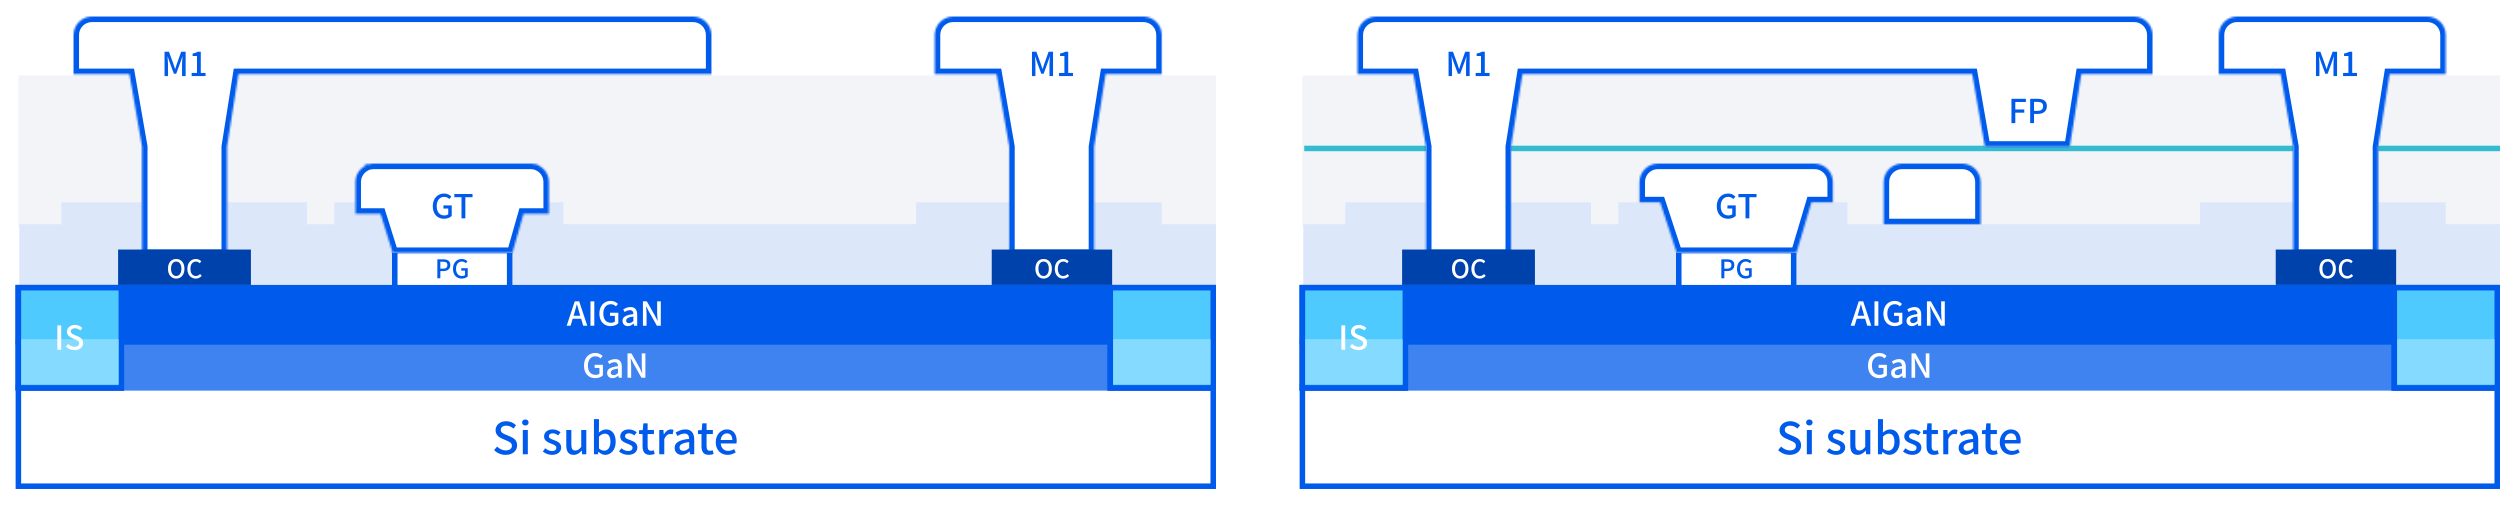 <svg width="1360" height="279" viewBox="0 0 1360 279" fill="none" xmlns="http://www.w3.org/2000/svg">
<rect width="1360" height="279" fill="white"/>
<rect x="10" y="41" width="651.5" height="82.5" fill="#F3F4F8"/>
<path fill-rule="evenodd" clip-rule="evenodd" d="M167 110.057H33.375V122H10.5V158H33.375H167H181.875H306.5H498.375H632H661.5V122H632V110.057H498.375V122H306.5V110.057H181.875V122H167V110.057Z" fill="#DCE7F9"/>
<rect x="10" y="210.625" width="650" height="53.875" fill="white" stroke="#005AEB" stroke-width="3"/>
<rect x="8.5" y="184.5" width="653" height="28" fill="#3F83F0"/>
<rect x="66" y="156.5" width="537.5" height="29.5" fill="#005AEB" stroke="#005AEB" stroke-width="3"/>
<rect x="10" y="156.5" width="56" height="29.5" fill="white" stroke="#005AEB" stroke-width="3"/>
<rect x="604" y="156.5" width="56" height="29.5" fill="white" stroke="#005AEB" stroke-width="3"/>
<rect x="604" y="156.5" width="56" height="54.5" fill="white" stroke="#005AEB" stroke-width="3"/>
<rect x="10" y="156.5" width="56" height="54.5" fill="white" stroke="#005AEB" stroke-width="3"/>
<rect x="10" y="156.5" width="56" height="54.5" fill="#4FCAFF" stroke="#005AEB" stroke-width="3"/>
<rect x="604" y="156.5" width="56" height="54.5" fill="#4FCAFF" stroke="#005AEB" stroke-width="3"/>
<rect x="11.562" y="184.5" width="52.938" height="24.625" fill="#84DAFF"/>
<rect x="605.562" y="184.5" width="52.938" height="24.625" fill="#84DAFF"/>
<rect x="214.75" y="135.529" width="62.5" height="20.971" fill="white" stroke="#005AEB" stroke-width="3"/>
<mask id="path-15-inside-1_6_232" fill="white">
<path fill-rule="evenodd" clip-rule="evenodd" d="M50 9C44.477 9 40 13.477 40 19V40.309H70.375L77.25 79.801V138.75H123.5V79.801L129.736 40.309H387V19C387 13.477 382.523 9 377 9H50Z"/>
</mask>
<path fill-rule="evenodd" clip-rule="evenodd" d="M50 9C44.477 9 40 13.477 40 19V40.309H70.375L77.25 79.801V138.75H123.5V79.801L129.736 40.309H387V19C387 13.477 382.523 9 377 9H50Z" fill="white"/>
<path d="M40 40.309H37V43.309H40V40.309ZM70.375 40.309L73.331 39.794L72.898 37.309H70.375V40.309ZM77.25 79.801H80.25V79.542L80.206 79.287L77.25 79.801ZM77.25 138.75H74.25V141.75H77.25V138.75ZM123.5 138.75V141.75H126.5V138.75H123.5ZM123.5 79.801L120.537 79.334L120.5 79.566V79.801H123.5ZM129.736 40.309V37.309H127.172L126.772 39.841L129.736 40.309ZM387 40.309V43.309H390V40.309H387ZM43 19C43 15.134 46.134 12 50 12V6C42.82 6 37 11.82 37 19H43ZM43 40.309V19H37V40.309H43ZM70.375 37.309H40V43.309H70.375V37.309ZM67.419 40.823L74.294 80.316L80.206 79.287L73.331 39.794L67.419 40.823ZM74.25 79.801V138.75H80.25V79.801H74.25ZM77.25 141.75H123.5V135.75H77.25V141.75ZM126.5 138.75V79.801H120.5V138.75H126.5ZM126.463 80.269L132.699 40.777L126.772 39.841L120.537 79.334L126.463 80.269ZM387 37.309H129.736V43.309H387V37.309ZM384 19V40.309H390V19H384ZM377 12C380.866 12 384 15.134 384 19H390C390 11.82 384.18 6 377 6V12ZM50 12H377V6H50V12Z" fill="#005AEB" mask="url(#path-15-inside-1_6_232)"/>
<mask id="path-17-inside-2_6_232" fill="white">
<path fill-rule="evenodd" clip-rule="evenodd" d="M518.5 9C512.977 9 508.5 13.477 508.5 19V40.309H542.125L549 79.801V138.75H595.25V79.801L601.486 40.309H632V19C632 13.477 627.523 9 622 9H518.5Z"/>
</mask>
<path fill-rule="evenodd" clip-rule="evenodd" d="M518.5 9C512.977 9 508.5 13.477 508.5 19V40.309H542.125L549 79.801V138.75H595.25V79.801L601.486 40.309H632V19C632 13.477 627.523 9 622 9H518.5Z" fill="white"/>
<path d="M508.5 40.309H505.5V43.309H508.5V40.309ZM542.125 40.309L545.08 39.794L544.648 37.309H542.125V40.309ZM549 79.801H552V79.542L551.956 79.287L549 79.801ZM549 138.75H546V141.75H549V138.75ZM595.25 138.75V141.75H598.25V138.75H595.25ZM595.25 79.801L592.287 79.333L592.25 79.566V79.801H595.25ZM601.486 40.309V37.309H598.922L598.522 39.841L601.486 40.309ZM632 40.309V43.309H635V40.309H632ZM511.5 19C511.5 15.134 514.634 12 518.5 12V6C511.32 6 505.5 11.82 505.5 19H511.5ZM511.5 40.309V19H505.5V40.309H511.5ZM542.125 37.309H508.5V43.309H542.125V37.309ZM539.169 40.823L546.044 80.316L551.956 79.287L545.08 39.794L539.169 40.823ZM546 79.801V138.75H552V79.801H546ZM549 141.75H595.25V135.75H549V141.75ZM598.25 138.75V79.801H592.25V138.75H598.25ZM598.213 80.269L604.449 40.777L598.522 39.841L592.287 79.333L598.213 80.269ZM632 37.309H601.486V43.309H632V37.309ZM629 19V40.309H635V19H629ZM622 12C625.866 12 629 15.134 629 19H635C635 11.82 629.18 6 622 6V12ZM518.5 12H622V6H518.5V12Z" fill="#005AEB" mask="url(#path-17-inside-2_6_232)"/>
<rect x="539.5" y="135.75" width="65.5" height="19.25" fill="#0042AC"/>
<mask id="path-20-inside-3_6_232" fill="white">
<path fill-rule="evenodd" clip-rule="evenodd" d="M198.749 90.132C195.555 91.802 193.375 95.146 193.375 99V116.301H206.955L213.639 137.614H278.77L284.831 116.301H298.625V99C298.625 94.808 296.046 91.219 292.388 89.732L292.5 89.339H291.215C290.389 89.118 289.521 89 288.625 89H203.375C202.479 89 201.611 89.118 200.785 89.339H198.5L198.749 90.132Z"/>
</mask>
<path fill-rule="evenodd" clip-rule="evenodd" d="M198.749 90.132C195.555 91.802 193.375 95.146 193.375 99V116.301H206.955L213.639 137.614H278.77L284.831 116.301H298.625V99C298.625 94.808 296.046 91.219 292.388 89.732L292.5 89.339H291.215C290.389 89.118 289.521 89 288.625 89H203.375C202.479 89 201.611 89.118 200.785 89.339H198.5L198.749 90.132Z" fill="white"/>
<path d="M198.749 90.132L200.139 92.791L202.362 91.629L201.611 89.234L198.749 90.132ZM193.375 116.301H190.375V119.301H193.375V116.301ZM206.955 116.301L209.818 115.403L209.158 113.301H206.955V116.301ZM213.639 137.614L210.776 138.512L211.435 140.614H213.639V137.614ZM278.77 137.614V140.614H281.035L281.655 138.435L278.77 137.614ZM284.831 116.301V113.301H282.566L281.946 115.48L284.831 116.301ZM298.625 116.301V119.301H301.625V116.301H298.625ZM292.388 89.732L289.503 88.912L288.767 91.499L291.258 92.511L292.388 89.732ZM292.5 89.339L295.386 90.159L296.472 86.339H292.5V89.339ZM291.215 89.339L290.44 92.237L290.821 92.339H291.215V89.339ZM200.785 89.339V92.339H201.179L201.56 92.237L200.785 89.339ZM198.5 89.339V86.339H194.415L195.637 90.236L198.5 89.339ZM196.375 99C196.375 96.307 197.895 93.963 200.139 92.791L197.359 87.474C193.214 89.64 190.375 93.986 190.375 99H196.375ZM196.375 116.301V99H190.375V116.301H196.375ZM206.955 113.301H193.375V119.301H206.955V113.301ZM216.501 136.716L209.818 115.403L204.093 117.199L210.776 138.512L216.501 136.716ZM278.77 134.614H213.639V140.614H278.77V134.614ZM281.946 115.48L275.884 136.793L281.655 138.435L287.717 117.122L281.946 115.48ZM298.625 113.301H284.831V119.301H298.625V113.301ZM295.625 99V116.301H301.625V99H295.625ZM291.258 92.511C293.825 93.554 295.625 96.07 295.625 99H301.625C301.625 93.546 298.267 88.883 293.518 86.953L291.258 92.511ZM289.614 88.518L289.503 88.912L295.274 90.553L295.386 90.159L289.614 88.518ZM291.215 92.339H292.5V86.339H291.215V92.339ZM288.625 92C289.257 92 289.865 92.083 290.44 92.237L291.99 86.441C290.914 86.153 289.785 86 288.625 86V92ZM203.375 92H288.625V86H203.375V92ZM201.56 92.237C202.135 92.083 202.743 92 203.375 92V86C202.215 86 201.086 86.153 200.01 86.441L201.56 92.237ZM198.5 92.339H200.785V86.339H198.5V92.339ZM201.611 89.234L201.363 88.441L195.637 90.236L195.886 91.03L201.611 89.234Z" fill="#005AEB" mask="url(#path-20-inside-3_6_232)"/>
<rect x="64.25" y="135.75" width="72.25" height="19.25" fill="#0042AC"/>
<path d="M89.517 41.375H91.389V34.823C91.389 33.635 91.228 31.925 91.138 30.719H91.21L92.254 33.779L94.576 40.097H95.871L98.175 33.779L99.237 30.719H99.309C99.201 31.925 99.04 33.635 99.04 34.823V41.375H100.983V28.127H98.572L96.177 34.823C95.871 35.705 95.62 36.605 95.314 37.505H95.224C94.918 36.605 94.647 35.705 94.341 34.823L91.912 28.127H89.517V41.375ZM104.261 41.375H111.821V39.665H109.229V28.127H107.663C106.907 28.595 106.025 28.901 104.783 29.135V30.449H107.159V39.665H104.261V41.375Z" fill="#005AEB"/>
<path d="M241.544 119.013C243.362 119.013 244.856 118.347 245.738 117.465V111.723H241.22V113.433H243.848V116.547C243.38 116.961 242.57 117.195 241.76 117.195C239.024 117.195 237.566 115.269 237.566 112.119C237.566 109.005 239.204 107.097 241.67 107.097C242.948 107.097 243.758 107.619 244.406 108.285L245.54 106.953C244.73 106.107 243.47 105.279 241.598 105.279C238.088 105.279 235.424 107.871 235.424 112.191C235.424 116.529 237.998 119.013 241.544 119.013ZM251.061 118.779H253.149V107.277H257.055V105.531H247.173V107.277H251.061V118.779Z" fill="#005AEB"/>
<path d="M312.021 171.764L312.561 169.982C312.993 168.542 313.407 167.084 313.785 165.572H313.857C314.271 167.066 314.667 168.542 315.117 169.982L315.639 171.764H312.021ZM317.259 177.182H319.473L315.081 163.934H312.669L308.277 177.182H310.401L311.535 173.402H316.143L317.259 177.182ZM321.221 177.182H323.309V163.934H321.221V177.182ZM332.175 177.416C333.993 177.416 335.487 176.75 336.369 175.868V170.126H331.851V171.836H334.479V174.95C334.011 175.364 333.201 175.598 332.391 175.598C329.655 175.598 328.197 173.672 328.197 170.522C328.197 167.408 329.835 165.5 332.301 165.5C333.579 165.5 334.389 166.022 335.037 166.688L336.171 165.356C335.361 164.51 334.101 163.682 332.229 163.682C328.719 163.682 326.055 166.274 326.055 170.594C326.055 174.932 328.629 177.416 332.175 177.416ZM341.556 177.416C342.744 177.416 343.806 176.822 344.706 176.048H344.76L344.94 177.182H346.632V171.224C346.632 168.596 345.498 167.03 343.032 167.03C341.448 167.03 340.062 167.678 339.036 168.326L339.81 169.73C340.656 169.19 341.628 168.722 342.672 168.722C344.13 168.722 344.544 169.73 344.562 170.882C340.44 171.332 338.64 172.43 338.64 174.554C338.64 176.3 339.846 177.416 341.556 177.416ZM342.186 175.778C341.304 175.778 340.638 175.382 340.638 174.41C340.638 173.294 341.628 172.556 344.562 172.196V174.626C343.752 175.364 343.05 175.778 342.186 175.778ZM349.75 177.182H351.73V170.936C351.73 169.496 351.568 167.966 351.46 166.598H351.55L352.936 169.37L357.328 177.182H359.47V163.934H357.49V170.108C357.49 171.548 357.652 173.15 357.76 174.518H357.67L356.284 171.71L351.892 163.934H349.75V177.182Z" fill="white"/>
<path d="M323.799 205.734C325.617 205.734 327.111 205.068 327.993 204.186V198.444H323.475V200.154H326.103V203.268C325.635 203.682 324.825 203.916 324.015 203.916C321.279 203.916 319.821 201.99 319.821 198.84C319.821 195.726 321.459 193.818 323.925 193.818C325.203 193.818 326.013 194.34 326.661 195.006L327.795 193.674C326.985 192.828 325.725 192 323.853 192C320.343 192 317.679 194.592 317.679 198.912C317.679 203.25 320.253 205.734 323.799 205.734ZM333.18 205.734C334.368 205.734 335.43 205.14 336.33 204.366H336.384L336.564 205.5H338.256V199.542C338.256 196.914 337.122 195.348 334.656 195.348C333.072 195.348 331.686 195.996 330.66 196.644L331.434 198.048C332.28 197.508 333.252 197.04 334.296 197.04C335.754 197.04 336.168 198.048 336.186 199.2C332.064 199.65 330.264 200.748 330.264 202.872C330.264 204.618 331.47 205.734 333.18 205.734ZM333.81 204.096C332.928 204.096 332.262 203.7 332.262 202.728C332.262 201.612 333.252 200.874 336.186 200.514V202.944C335.376 203.682 334.674 204.096 333.81 204.096ZM341.374 205.5H343.354V199.254C343.354 197.814 343.192 196.284 343.084 194.916H343.174L344.56 197.688L348.952 205.5H351.094V192.252H349.114V198.426C349.114 199.866 349.276 201.468 349.384 202.836H349.294L347.908 200.028L343.516 192.252H341.374V205.5Z" fill="white"/>
<path d="M31.203 190.25H33.291V177.002H31.203V190.25ZM40.538 190.484C43.436 190.484 45.2 188.756 45.2 186.632C45.2 184.688 44.066 183.716 42.5 183.05L40.682 182.276C39.602 181.844 38.54 181.412 38.54 180.278C38.54 179.216 39.422 178.568 40.772 178.568C41.942 178.568 42.86 179.018 43.688 179.756L44.786 178.424C43.778 177.398 42.32 176.75 40.772 176.75C38.252 176.75 36.416 178.316 36.416 180.404C36.416 182.33 37.838 183.338 39.116 183.878L40.952 184.67C42.176 185.21 43.076 185.588 43.076 186.794C43.076 187.91 42.176 188.666 40.574 188.666C39.296 188.666 38 188.054 37.046 187.1L35.822 188.54C37.028 189.764 38.72 190.484 40.538 190.484Z" fill="white"/>
<path d="M275.087 247.448C278.951 247.448 281.303 245.144 281.303 242.312C281.303 239.72 279.791 238.424 277.703 237.536L275.279 236.504C273.839 235.928 272.423 235.352 272.423 233.84C272.423 232.424 273.599 231.56 275.399 231.56C276.959 231.56 278.183 232.16 279.287 233.144L280.751 231.368C279.407 230 277.463 229.136 275.399 229.136C272.039 229.136 269.591 231.224 269.591 234.008C269.591 236.576 271.487 237.92 273.191 238.64L275.639 239.696C277.271 240.416 278.471 240.92 278.471 242.528C278.471 244.016 277.271 245.024 275.135 245.024C273.431 245.024 271.703 244.208 270.431 242.936L268.799 244.856C270.407 246.488 272.663 247.448 275.087 247.448ZM284.408 247.136H287.144V233.936H284.408V247.136ZM285.776 231.464C286.784 231.464 287.552 230.792 287.552 229.832C287.552 228.848 286.784 228.2 285.776 228.2C284.768 228.2 284.024 228.848 284.024 229.832C284.024 230.792 284.768 231.464 285.776 231.464ZM300.266 247.448C303.53 247.448 305.282 245.648 305.282 243.44C305.282 240.944 303.242 240.128 301.394 239.432C299.954 238.904 298.586 238.472 298.586 237.344C298.586 236.432 299.258 235.712 300.698 235.712C301.802 235.712 302.738 236.192 303.65 236.864L304.946 235.16C303.866 234.32 302.426 233.6 300.65 233.6C297.746 233.6 295.97 235.256 295.97 237.464C295.97 239.696 297.986 240.632 299.738 241.304C301.178 241.856 302.666 242.384 302.666 243.584C302.666 244.592 301.922 245.36 300.338 245.36C298.922 245.36 297.77 244.784 296.594 243.848L295.298 245.624C296.57 246.68 298.442 247.448 300.266 247.448ZM312.085 247.448C313.909 247.448 315.205 246.536 316.405 245.144H316.477L316.693 247.136H318.949V233.936H316.189V243.104C315.085 244.496 314.245 245.072 313.021 245.072C311.461 245.072 310.813 244.184 310.813 241.904V233.936H308.053V242.24C308.053 245.6 309.277 247.448 312.085 247.448ZM329.248 247.448C332.224 247.448 334.936 244.856 334.936 240.32C334.936 236.264 333.04 233.6 329.704 233.6C328.312 233.6 326.896 234.344 325.768 235.328L325.84 233.072V228.008H323.104V247.136H325.264L325.528 245.768H325.6C326.728 246.848 328.048 247.448 329.248 247.448ZM328.72 245.168C327.904 245.168 326.848 244.856 325.84 243.968V237.512C326.944 236.432 327.952 235.904 328.984 235.904C331.192 235.904 332.08 237.608 332.08 240.368C332.08 243.464 330.64 245.168 328.72 245.168ZM341.703 247.448C344.967 247.448 346.719 245.648 346.719 243.44C346.719 240.944 344.679 240.128 342.831 239.432C341.391 238.904 340.023 238.472 340.023 237.344C340.023 236.432 340.695 235.712 342.135 235.712C343.239 235.712 344.175 236.192 345.087 236.864L346.383 235.16C345.303 234.32 343.863 233.6 342.087 233.6C339.183 233.6 337.407 235.256 337.407 237.464C337.407 239.696 339.423 240.632 341.175 241.304C342.615 241.856 344.103 242.384 344.103 243.584C344.103 244.592 343.359 245.36 341.775 245.36C340.359 245.36 339.207 244.784 338.031 243.848L336.735 245.624C338.007 246.68 339.879 247.448 341.703 247.448ZM353.559 247.448C354.519 247.448 355.407 247.208 356.151 246.968L355.647 244.928C355.263 245.096 354.687 245.24 354.231 245.24C352.863 245.24 352.311 244.424 352.311 242.84V236.144H355.743V233.936H352.311V230.288H349.983L349.671 233.936L347.631 234.08V236.144H349.551V242.816C349.551 245.6 350.583 247.448 353.559 247.448ZM358.635 247.136H361.371V238.904C362.211 236.816 363.507 236.072 364.587 236.072C365.115 236.072 365.451 236.144 365.907 236.288L366.411 233.888C366.003 233.696 365.571 233.6 364.923 233.6C363.507 233.6 362.115 234.608 361.179 236.312H361.107L360.891 233.936H358.635V247.136ZM370.896 247.448C372.48 247.448 373.896 246.656 375.096 245.624H375.168L375.408 247.136H377.664V239.192C377.664 235.688 376.152 233.6 372.864 233.6C370.752 233.6 368.904 234.464 367.536 235.328L368.568 237.2C369.696 236.48 370.992 235.856 372.384 235.856C374.328 235.856 374.88 237.2 374.904 238.736C369.408 239.336 367.008 240.8 367.008 243.632C367.008 245.96 368.616 247.448 370.896 247.448ZM371.736 245.264C370.56 245.264 369.672 244.736 369.672 243.44C369.672 241.952 370.992 240.968 374.904 240.488V243.728C373.824 244.712 372.888 245.264 371.736 245.264ZM385.622 247.448C386.582 247.448 387.47 247.208 388.214 246.968L387.71 244.928C387.326 245.096 386.75 245.24 386.294 245.24C384.926 245.24 384.374 244.424 384.374 242.84V236.144H387.806V233.936H384.374V230.288H382.046L381.734 233.936L379.694 234.08V236.144H381.614V242.816C381.614 245.6 382.646 247.448 385.622 247.448ZM395.795 247.448C397.523 247.448 399.035 246.872 400.259 246.056L399.299 244.304C398.339 244.928 397.331 245.288 396.155 245.288C393.875 245.288 392.291 243.776 392.075 241.256H400.643C400.715 240.944 400.763 240.392 400.763 239.864C400.763 236.12 398.891 233.6 395.387 233.6C392.291 233.6 389.363 236.264 389.363 240.56C389.363 244.904 392.219 247.448 395.795 247.448ZM392.051 239.36C392.315 237.032 393.779 235.76 395.435 235.76C397.355 235.76 398.387 237.08 398.387 239.36H392.051Z" fill="#005AEB"/>
<path d="M561.392 41.375H563.264V34.823C563.264 33.635 563.102 31.925 563.012 30.719H563.084L564.128 33.779L566.45 40.097H567.746L570.05 33.779L571.112 30.719H571.184C571.076 31.925 570.914 33.635 570.914 34.823V41.375H572.858V28.127H570.446L568.052 34.823C567.746 35.705 567.494 36.605 567.188 37.505H567.098C566.792 36.605 566.522 35.705 566.216 34.823L563.786 28.127H561.392V41.375ZM576.136 41.375H583.696V39.665H581.104V28.127H579.538C578.782 28.595 577.9 28.901 576.658 29.135V30.449H579.034V39.665H576.136V41.375Z" fill="#005AEB"/>
<path d="M567.725 151.557C570.371 151.557 572.219 149.499 572.219 146.181C572.219 142.863 570.371 140.875 567.725 140.875C565.079 140.875 563.245 142.863 563.245 146.181C563.245 149.499 565.079 151.557 567.725 151.557ZM567.725 150.143C566.017 150.143 564.911 148.603 564.911 146.181C564.911 143.759 566.017 142.289 567.725 142.289C569.433 142.289 570.553 143.759 570.553 146.181C570.553 148.603 569.433 150.143 567.725 150.143ZM578.378 151.557C579.708 151.557 580.758 151.025 581.584 150.073L580.716 149.051C580.1 149.723 579.372 150.143 578.434 150.143C576.614 150.143 575.466 148.645 575.466 146.195C575.466 143.773 576.698 142.289 578.476 142.289C579.316 142.289 579.96 142.667 580.492 143.213L581.374 142.177C580.744 141.491 579.736 140.875 578.448 140.875C575.844 140.875 573.8 142.891 573.8 146.251C573.8 149.625 575.788 151.557 578.378 151.557Z" fill="white"/>
<path d="M95.85 151.557C98.496 151.557 100.344 149.499 100.344 146.181C100.344 142.863 98.496 140.875 95.85 140.875C93.204 140.875 91.37 142.863 91.37 146.181C91.37 149.499 93.204 151.557 95.85 151.557ZM95.85 150.143C94.142 150.143 93.036 148.603 93.036 146.181C93.036 143.759 94.142 142.289 95.85 142.289C97.558 142.289 98.678 143.759 98.678 146.181C98.678 148.603 97.558 150.143 95.85 150.143ZM106.503 151.557C107.833 151.557 108.883 151.025 109.709 150.073L108.841 149.051C108.225 149.723 107.497 150.143 106.559 150.143C104.739 150.143 103.591 148.645 103.591 146.195C103.591 143.773 104.823 142.289 106.601 142.289C107.441 142.289 108.085 142.667 108.617 143.213L109.499 142.177C108.869 141.491 107.861 140.875 106.573 140.875C103.969 140.875 101.925 142.891 101.925 146.251C101.925 149.625 103.913 151.557 106.503 151.557Z" fill="white"/>
<path d="M237.918 151.375H239.542V147.469H241.096C243.336 147.469 244.974 146.433 244.974 144.179C244.974 141.855 243.336 141.071 241.04 141.071H237.918V151.375ZM239.542 146.167V142.373H240.886C242.524 142.373 243.378 142.821 243.378 144.179C243.378 145.537 242.594 146.167 240.942 146.167H239.542ZM251.182 151.557C252.596 151.557 253.758 151.039 254.444 150.353V145.887H250.93V147.217H252.974V149.639C252.61 149.961 251.98 150.143 251.35 150.143C249.222 150.143 248.088 148.645 248.088 146.195C248.088 143.773 249.362 142.289 251.28 142.289C252.274 142.289 252.904 142.695 253.408 143.213L254.29 142.177C253.66 141.519 252.68 140.875 251.224 140.875C248.494 140.875 246.422 142.891 246.422 146.251C246.422 149.625 248.424 151.557 251.182 151.557Z" fill="#005AEB"/>
<rect x="708.5" y="41" width="651.5" height="82.5" fill="#F3F4F8"/>
<path fill-rule="evenodd" clip-rule="evenodd" d="M865.5 110.057H731.875V122H709V158H731.875H865.5H880.375H1005H1196.88H1330.5H1360V122H1330.5V110.057H1196.88V122H1005V110.057H880.375V122H865.5V110.057Z" fill="#DCE7F9"/>
<rect x="708.5" y="210.625" width="650" height="53.875" fill="white" stroke="#005AEB" stroke-width="3"/>
<rect x="707" y="184.5" width="653" height="28" fill="#3F83F0"/>
<rect x="764.5" y="156.5" width="537.5" height="29.5" fill="#005AEB" stroke="#005AEB" stroke-width="3"/>
<rect x="708.5" y="156.5" width="56" height="29.5" fill="white" stroke="#005AEB" stroke-width="3"/>
<rect x="1302.5" y="156.5" width="56" height="29.5" fill="white" stroke="#005AEB" stroke-width="3"/>
<rect x="1302.5" y="156.5" width="56" height="54.5" fill="white" stroke="#005AEB" stroke-width="3"/>
<rect x="708.5" y="156.5" width="56" height="54.5" fill="white" stroke="#005AEB" stroke-width="3"/>
<rect x="708.5" y="156.5" width="56" height="54.5" fill="#4FCAFF" stroke="#005AEB" stroke-width="3"/>
<rect x="1302.5" y="156.5" width="56" height="54.5" fill="#4FCAFF" stroke="#005AEB" stroke-width="3"/>
<rect x="710.062" y="184.5" width="52.938" height="24.625" fill="#84DAFF"/>
<rect x="1304.06" y="184.5" width="52.938" height="24.625" fill="#84DAFF"/>
<line x1="709.5" y1="80.75" x2="1360" y2="80.75" stroke="#34BBD1" stroke-width="3"/>
<rect x="913.25" y="135.529" width="62.5" height="20.971" fill="white" stroke="#005AEB" stroke-width="3"/>
<mask id="path-48-inside-4_6_232" fill="white">
<path fill-rule="evenodd" clip-rule="evenodd" d="M748.5 9C742.977 9 738.5 13.477 738.5 19V40.309H768.875L775.75 79.801V138.75H822V79.801L828.236 40.309H1072.87L1079.75 79.801H1126L1132.24 40.309H1171V19C1171 13.477 1166.52 9 1161 9H748.5Z"/>
</mask>
<path fill-rule="evenodd" clip-rule="evenodd" d="M748.5 9C742.977 9 738.5 13.477 738.5 19V40.309H768.875L775.75 79.801V138.75H822V79.801L828.236 40.309H1072.87L1079.75 79.801H1126L1132.24 40.309H1171V19C1171 13.477 1166.52 9 1161 9H748.5Z" fill="white"/>
<path d="M738.5 40.309H735.5V43.309H738.5V40.309ZM768.875 40.309L771.83 39.794L771.398 37.309H768.875V40.309ZM775.75 79.801H778.75V79.542L778.706 79.287L775.75 79.801ZM775.75 138.75H772.75V141.75H775.75V138.75ZM822 138.75V141.75H825V138.75H822ZM822 79.801L819.037 79.334L819 79.566V79.801H822ZM828.236 40.309V37.309H825.672L825.272 39.841L828.236 40.309ZM1072.87 40.309L1075.83 39.794L1075.4 37.309H1072.87V40.309ZM1079.75 79.801L1076.79 80.316L1077.23 82.801H1079.75V79.801ZM1126 79.801V82.801H1128.56L1128.96 80.269L1126 79.801ZM1132.24 40.309V37.309H1129.67L1129.27 39.841L1132.24 40.309ZM1171 40.309V43.309H1174V40.309H1171ZM741.5 19C741.5 15.134 744.634 12 748.5 12V6C741.32 6 735.5 11.82 735.5 19H741.5ZM741.5 40.309V19H735.5V40.309H741.5ZM768.875 37.309H738.5V43.309H768.875V37.309ZM765.919 40.823L772.794 80.316L778.706 79.287L771.83 39.794L765.919 40.823ZM772.75 79.801V138.75H778.75V79.801H772.75ZM775.75 141.75H822V135.75H775.75V141.75ZM825 138.75V79.801H819V138.75H825ZM824.963 80.269L831.199 40.777L825.272 39.841L819.037 79.334L824.963 80.269ZM1072.87 37.309H828.236V43.309H1072.87V37.309ZM1069.92 40.823L1076.79 80.316L1082.71 79.287L1075.83 39.794L1069.92 40.823ZM1079.75 82.801H1126V76.801H1079.75V82.801ZM1128.96 80.269L1135.2 40.777L1129.27 39.841L1123.04 79.334L1128.96 80.269ZM1171 37.309H1132.24V43.309H1171V37.309ZM1168 19V40.309H1174V19H1168ZM1161 12C1164.87 12 1168 15.134 1168 19H1174C1174 11.82 1168.18 6 1161 6V12ZM748.5 12H1161V6H748.5V12Z" fill="#005AEB" mask="url(#path-48-inside-4_6_232)"/>
<mask id="path-50-inside-5_6_232" fill="white">
<path fill-rule="evenodd" clip-rule="evenodd" d="M1217 9C1211.48 9 1207 13.477 1207 19V40.309H1240.62L1247.5 79.801V138.75H1293.75V79.801L1299.99 40.309H1330.5V19C1330.5 13.477 1326.02 9 1320.5 9H1217Z"/>
</mask>
<path fill-rule="evenodd" clip-rule="evenodd" d="M1217 9C1211.48 9 1207 13.477 1207 19V40.309H1240.62L1247.5 79.801V138.75H1293.75V79.801L1299.99 40.309H1330.5V19C1330.5 13.477 1326.02 9 1320.5 9H1217Z" fill="white"/>
<path d="M1207 40.309H1204V43.309H1207V40.309ZM1240.62 40.309L1243.58 39.794L1243.15 37.309H1240.62V40.309ZM1247.5 79.801H1250.5V79.542L1250.46 79.287L1247.5 79.801ZM1247.5 138.75H1244.5V141.75H1247.5V138.75ZM1293.75 138.75V141.75H1296.75V138.75H1293.75ZM1293.75 79.801L1290.79 79.333L1290.75 79.566V79.801H1293.75ZM1299.99 40.309V37.309H1297.42L1297.02 39.841L1299.99 40.309ZM1330.5 40.309V43.309H1333.5V40.309H1330.5ZM1210 19C1210 15.134 1213.13 12 1217 12V6C1209.82 6 1204 11.82 1204 19H1210ZM1210 40.309V19H1204V40.309H1210ZM1240.62 37.309H1207V43.309H1240.62V37.309ZM1237.67 40.823L1244.54 80.316L1250.46 79.287L1243.58 39.794L1237.67 40.823ZM1244.5 79.801V138.75H1250.5V79.801H1244.5ZM1247.5 141.75H1293.75V135.75H1247.5V141.75ZM1296.75 138.75V79.801H1290.75V138.75H1296.75ZM1296.71 80.269L1302.95 40.777L1297.02 39.841L1290.79 79.333L1296.71 80.269ZM1330.5 37.309H1299.99V43.309H1330.5V37.309ZM1327.5 19V40.309H1333.5V19H1327.5ZM1320.5 12C1324.37 12 1327.5 15.134 1327.5 19H1333.5C1333.5 11.82 1327.68 6 1320.5 6V12ZM1217 12H1320.5V6H1217V12Z" fill="#005AEB" mask="url(#path-50-inside-5_6_232)"/>
<rect x="1238" y="135.75" width="65.5" height="19.25" fill="#0042AC"/>
<mask id="path-53-inside-6_6_232" fill="white">
<path fill-rule="evenodd" clip-rule="evenodd" d="M891.875 99C891.875 93.477 896.352 89 901.875 89H987.125C992.648 89 997.125 93.477 997.125 99V110.057H985.475L977.27 137.614H912.139L903.092 110.057H891.875V99ZM1034.7 89C1029.17 89 1024.7 93.477 1024.7 99V122H1077.5V99C1077.5 93.477 1073.02 89 1067.5 89H1034.7Z"/>
</mask>
<path fill-rule="evenodd" clip-rule="evenodd" d="M891.875 99C891.875 93.477 896.352 89 901.875 89H987.125C992.648 89 997.125 93.477 997.125 99V110.057H985.475L977.27 137.614H912.139L903.092 110.057H891.875V99ZM1034.7 89C1029.17 89 1024.7 93.477 1024.7 99V122H1077.5V99C1077.5 93.477 1073.02 89 1067.5 89H1034.7Z" fill="white"/>
<path d="M997.125 110.057V113.057H1000.12V110.057H997.125ZM985.475 110.057V107.057H983.238L982.599 109.201L985.475 110.057ZM977.27 137.614V140.614H979.507L980.145 138.47L977.27 137.614ZM912.139 137.614L909.288 138.55L909.966 140.614H912.139V137.614ZM903.092 110.057L905.942 109.121L905.265 107.057H903.092V110.057ZM891.875 110.057H888.875V113.057H891.875V110.057ZM1024.7 122H1021.7V125H1024.7V122ZM1077.5 122V125H1080.5V122H1077.5ZM901.875 86C894.695 86 888.875 91.82 888.875 99H894.875C894.875 95.134 898.009 92 901.875 92V86ZM987.125 86H901.875V92H987.125V86ZM1000.12 99C1000.12 91.82 994.305 86 987.125 86V92C990.991 92 994.125 95.134 994.125 99H1000.12ZM1000.12 110.057V99H994.125V110.057H1000.12ZM985.475 113.057H997.125V107.057H985.475V113.057ZM980.145 138.47L988.35 110.913L982.599 109.201L974.394 136.758L980.145 138.47ZM912.139 140.614H977.27V134.614H912.139V140.614ZM900.242 110.993L909.288 138.55L914.989 136.678L905.942 109.121L900.242 110.993ZM891.875 113.057H903.092V107.057H891.875V113.057ZM888.875 99V110.057H894.875V99H888.875ZM1027.7 99C1027.7 95.134 1030.83 92 1034.7 92V86C1027.52 86 1021.7 91.82 1021.7 99H1027.7ZM1027.7 122V99H1021.7V122H1027.7ZM1077.5 119H1024.7V125H1077.5V119ZM1074.5 99V122H1080.5V99H1074.5ZM1067.5 92C1071.37 92 1074.5 95.134 1074.5 99H1080.5C1080.5 91.82 1074.68 86 1067.5 86V92ZM1034.7 92H1067.5V86H1034.7V92Z" fill="#005AEB" mask="url(#path-53-inside-6_6_232)"/>
<rect x="762.75" y="135.75" width="72.25" height="19.25" fill="#0042AC"/>
<path d="M788.017 41.375H789.889V34.823C789.889 33.635 789.727 31.925 789.637 30.719H789.709L790.753 33.779L793.075 40.097H794.371L796.675 33.779L797.737 30.719H797.809C797.701 31.925 797.539 33.635 797.539 34.823V41.375H799.483V28.127H797.071L794.677 34.823C794.371 35.705 794.119 36.605 793.813 37.505H793.723C793.417 36.605 793.147 35.705 792.841 34.823L790.411 28.127H788.017V41.375ZM802.761 41.375H810.321V39.665H807.729V28.127H806.163C805.407 28.595 804.525 28.901 803.283 29.135V30.449H805.659V39.665H802.761V41.375Z" fill="#005AEB"/>
<path d="M1094.23 67H1096.32V61.294H1101.21V59.548H1096.32V55.498H1102.08V53.752H1094.23V67ZM1104.42 67H1106.51V61.978H1108.51C1111.39 61.978 1113.5 60.646 1113.5 57.748C1113.5 54.76 1111.39 53.752 1108.44 53.752H1104.42V67ZM1106.51 60.304V55.426H1108.24C1110.35 55.426 1111.44 56.002 1111.44 57.748C1111.44 59.494 1110.44 60.304 1108.31 60.304H1106.51Z" fill="#005AEB"/>
<path d="M940.044 119.013C941.862 119.013 943.356 118.347 944.238 117.465V111.723H939.72V113.433H942.348V116.547C941.88 116.961 941.07 117.195 940.26 117.195C937.524 117.195 936.066 115.269 936.066 112.119C936.066 109.005 937.704 107.097 940.17 107.097C941.448 107.097 942.258 107.619 942.906 108.285L944.04 106.953C943.23 106.107 941.97 105.279 940.098 105.279C936.588 105.279 933.924 107.871 933.924 112.191C933.924 116.529 936.498 119.013 940.044 119.013ZM949.561 118.779H951.649V107.277H955.555V105.531H945.673V107.277H949.561V118.779Z" fill="#005AEB"/>
<path d="M1010.52 171.764L1011.06 169.982C1011.49 168.542 1011.91 167.084 1012.29 165.572H1012.36C1012.77 167.066 1013.17 168.542 1013.62 169.982L1014.14 171.764H1010.52ZM1015.76 177.182H1017.97L1013.58 163.934H1011.17L1006.78 177.182H1008.9L1010.04 173.402H1014.64L1015.76 177.182ZM1019.72 177.182H1021.81V163.934H1019.72V177.182ZM1030.68 177.416C1032.49 177.416 1033.99 176.75 1034.87 175.868V170.126H1030.35V171.836H1032.98V174.95C1032.51 175.364 1031.7 175.598 1030.89 175.598C1028.16 175.598 1026.7 173.672 1026.7 170.522C1026.7 167.408 1028.34 165.5 1030.8 165.5C1032.08 165.5 1032.89 166.022 1033.54 166.688L1034.67 165.356C1033.86 164.51 1032.6 163.682 1030.73 163.682C1027.22 163.682 1024.56 166.274 1024.56 170.594C1024.56 174.932 1027.13 177.416 1030.68 177.416ZM1040.06 177.416C1041.24 177.416 1042.31 176.822 1043.21 176.048H1043.26L1043.44 177.182H1045.13V171.224C1045.13 168.596 1044 167.03 1041.53 167.03C1039.95 167.03 1038.56 167.678 1037.54 168.326L1038.31 169.73C1039.16 169.19 1040.13 168.722 1041.17 168.722C1042.63 168.722 1043.04 169.73 1043.06 170.882C1038.94 171.332 1037.14 172.43 1037.14 174.554C1037.14 176.3 1038.35 177.416 1040.06 177.416ZM1040.69 175.778C1039.8 175.778 1039.14 175.382 1039.14 174.41C1039.14 173.294 1040.13 172.556 1043.06 172.196V174.626C1042.25 175.364 1041.55 175.778 1040.69 175.778ZM1048.25 177.182H1050.23V170.936C1050.23 169.496 1050.07 167.966 1049.96 166.598H1050.05L1051.44 169.37L1055.83 177.182H1057.97V163.934H1055.99V170.108C1055.99 171.548 1056.15 173.15 1056.26 174.518H1056.17L1054.78 171.71L1050.39 163.934H1048.25V177.182Z" fill="white"/>
<path d="M1022.3 205.734C1024.12 205.734 1025.61 205.068 1026.49 204.186V198.444H1021.98V200.154H1024.6V203.268C1024.14 203.682 1023.33 203.916 1022.52 203.916C1019.78 203.916 1018.32 201.99 1018.32 198.84C1018.32 195.726 1019.96 193.818 1022.43 193.818C1023.7 193.818 1024.51 194.34 1025.16 195.006L1026.3 193.674C1025.49 192.828 1024.23 192 1022.35 192C1018.84 192 1016.18 194.592 1016.18 198.912C1016.18 203.25 1018.75 205.734 1022.3 205.734ZM1031.68 205.734C1032.87 205.734 1033.93 205.14 1034.83 204.366H1034.88L1035.06 205.5H1036.76V199.542C1036.76 196.914 1035.62 195.348 1033.16 195.348C1031.57 195.348 1030.19 195.996 1029.16 196.644L1029.93 198.048C1030.78 197.508 1031.75 197.04 1032.8 197.04C1034.25 197.04 1034.67 198.048 1034.69 199.2C1030.56 199.65 1028.76 200.748 1028.76 202.872C1028.76 204.618 1029.97 205.734 1031.68 205.734ZM1032.31 204.096C1031.43 204.096 1030.76 203.7 1030.76 202.728C1030.76 201.612 1031.75 200.874 1034.69 200.514V202.944C1033.88 203.682 1033.17 204.096 1032.31 204.096ZM1039.87 205.5H1041.85V199.254C1041.85 197.814 1041.69 196.284 1041.58 194.916H1041.67L1043.06 197.688L1047.45 205.5H1049.59V192.252H1047.61V198.426C1047.61 199.866 1047.78 201.468 1047.88 202.836H1047.79L1046.41 200.028L1042.02 192.252H1039.87V205.5Z" fill="white"/>
<path d="M729.703 190.25H731.791V177.002H729.703V190.25ZM739.038 190.484C741.936 190.484 743.7 188.756 743.7 186.632C743.7 184.688 742.566 183.716 741 183.05L739.182 182.276C738.102 181.844 737.04 181.412 737.04 180.278C737.04 179.216 737.922 178.568 739.272 178.568C740.442 178.568 741.36 179.018 742.188 179.756L743.286 178.424C742.278 177.398 740.82 176.75 739.272 176.75C736.752 176.75 734.916 178.316 734.916 180.404C734.916 182.33 736.338 183.338 737.616 183.878L739.452 184.67C740.676 185.21 741.576 185.588 741.576 186.794C741.576 187.91 740.676 188.666 739.074 188.666C737.796 188.666 736.5 188.054 735.546 187.1L734.322 188.54C735.528 189.764 737.22 190.484 739.038 190.484Z" fill="white"/>
<path d="M973.587 247.448C977.451 247.448 979.803 245.144 979.803 242.312C979.803 239.72 978.291 238.424 976.203 237.536L973.779 236.504C972.339 235.928 970.923 235.352 970.923 233.84C970.923 232.424 972.099 231.56 973.899 231.56C975.459 231.56 976.683 232.16 977.787 233.144L979.251 231.368C977.907 230 975.963 229.136 973.899 229.136C970.539 229.136 968.091 231.224 968.091 234.008C968.091 236.576 969.987 237.92 971.691 238.64L974.139 239.696C975.771 240.416 976.971 240.92 976.971 242.528C976.971 244.016 975.771 245.024 973.635 245.024C971.931 245.024 970.203 244.208 968.931 242.936L967.299 244.856C968.907 246.488 971.163 247.448 973.587 247.448ZM982.908 247.136H985.644V233.936H982.908V247.136ZM984.276 231.464C985.284 231.464 986.052 230.792 986.052 229.832C986.052 228.848 985.284 228.2 984.276 228.2C983.268 228.2 982.524 228.848 982.524 229.832C982.524 230.792 983.268 231.464 984.276 231.464ZM998.766 247.448C1002.03 247.448 1003.78 245.648 1003.78 243.44C1003.78 240.944 1001.74 240.128 999.894 239.432C998.454 238.904 997.086 238.472 997.086 237.344C997.086 236.432 997.758 235.712 999.198 235.712C1000.3 235.712 1001.24 236.192 1002.15 236.864L1003.45 235.16C1002.37 234.32 1000.93 233.6 999.15 233.6C996.246 233.6 994.47 235.256 994.47 237.464C994.47 239.696 996.486 240.632 998.238 241.304C999.678 241.856 1001.17 242.384 1001.17 243.584C1001.17 244.592 1000.42 245.36 998.838 245.36C997.422 245.36 996.27 244.784 995.094 243.848L993.798 245.624C995.07 246.68 996.942 247.448 998.766 247.448ZM1010.58 247.448C1012.41 247.448 1013.7 246.536 1014.9 245.144H1014.98L1015.19 247.136H1017.45V233.936H1014.69V243.104C1013.58 244.496 1012.74 245.072 1011.52 245.072C1009.96 245.072 1009.31 244.184 1009.31 241.904V233.936H1006.55V242.24C1006.55 245.6 1007.78 247.448 1010.58 247.448ZM1027.75 247.448C1030.72 247.448 1033.44 244.856 1033.44 240.32C1033.44 236.264 1031.54 233.6 1028.2 233.6C1026.81 233.6 1025.4 234.344 1024.27 235.328L1024.34 233.072V228.008H1021.6V247.136H1023.76L1024.03 245.768H1024.1C1025.23 246.848 1026.55 247.448 1027.75 247.448ZM1027.22 245.168C1026.4 245.168 1025.35 244.856 1024.34 243.968V237.512C1025.44 236.432 1026.45 235.904 1027.48 235.904C1029.69 235.904 1030.58 237.608 1030.58 240.368C1030.58 243.464 1029.14 245.168 1027.22 245.168ZM1040.2 247.448C1043.47 247.448 1045.22 245.648 1045.22 243.44C1045.22 240.944 1043.18 240.128 1041.33 239.432C1039.89 238.904 1038.52 238.472 1038.52 237.344C1038.52 236.432 1039.2 235.712 1040.64 235.712C1041.74 235.712 1042.68 236.192 1043.59 236.864L1044.88 235.16C1043.8 234.32 1042.36 233.6 1040.59 233.6C1037.68 233.6 1035.91 235.256 1035.91 237.464C1035.91 239.696 1037.92 240.632 1039.68 241.304C1041.12 241.856 1042.6 242.384 1042.6 243.584C1042.6 244.592 1041.86 245.36 1040.28 245.36C1038.86 245.36 1037.71 244.784 1036.53 243.848L1035.24 245.624C1036.51 246.68 1038.38 247.448 1040.2 247.448ZM1052.06 247.448C1053.02 247.448 1053.91 247.208 1054.65 246.968L1054.15 244.928C1053.76 245.096 1053.19 245.24 1052.73 245.24C1051.36 245.24 1050.81 244.424 1050.81 242.84V236.144H1054.24V233.936H1050.81V230.288H1048.48L1048.17 233.936L1046.13 234.08V236.144H1048.05V242.816C1048.05 245.6 1049.08 247.448 1052.06 247.448ZM1057.13 247.136H1059.87V238.904C1060.71 236.816 1062.01 236.072 1063.09 236.072C1063.61 236.072 1063.95 236.144 1064.41 236.288L1064.91 233.888C1064.5 233.696 1064.07 233.6 1063.42 233.6C1062.01 233.6 1060.61 234.608 1059.68 236.312H1059.61L1059.39 233.936H1057.13V247.136ZM1069.4 247.448C1070.98 247.448 1072.4 246.656 1073.6 245.624H1073.67L1073.91 247.136H1076.16V239.192C1076.16 235.688 1074.65 233.6 1071.36 233.6C1069.25 233.6 1067.4 234.464 1066.04 235.328L1067.07 237.2C1068.2 236.48 1069.49 235.856 1070.88 235.856C1072.83 235.856 1073.38 237.2 1073.4 238.736C1067.91 239.336 1065.51 240.8 1065.51 243.632C1065.51 245.96 1067.12 247.448 1069.4 247.448ZM1070.24 245.264C1069.06 245.264 1068.17 244.736 1068.17 243.44C1068.17 241.952 1069.49 240.968 1073.4 240.488V243.728C1072.32 244.712 1071.39 245.264 1070.24 245.264ZM1084.12 247.448C1085.08 247.448 1085.97 247.208 1086.71 246.968L1086.21 244.928C1085.83 245.096 1085.25 245.24 1084.79 245.24C1083.43 245.24 1082.87 244.424 1082.87 242.84V236.144H1086.31V233.936H1082.87V230.288H1080.55L1080.23 233.936L1078.19 234.08V236.144H1080.11V242.816C1080.11 245.6 1081.15 247.448 1084.12 247.448ZM1094.29 247.448C1096.02 247.448 1097.53 246.872 1098.76 246.056L1097.8 244.304C1096.84 244.928 1095.83 245.288 1094.65 245.288C1092.37 245.288 1090.79 243.776 1090.57 241.256H1099.14C1099.21 240.944 1099.26 240.392 1099.26 239.864C1099.26 236.12 1097.39 233.6 1093.89 233.6C1090.79 233.6 1087.86 236.264 1087.86 240.56C1087.86 244.904 1090.72 247.448 1094.29 247.448ZM1090.55 239.36C1090.81 237.032 1092.28 235.76 1093.93 235.76C1095.85 235.76 1096.89 237.08 1096.89 239.36H1090.55Z" fill="#005AEB"/>
<path d="M1259.89 41.375H1261.76V34.823C1261.76 33.635 1261.6 31.925 1261.51 30.719H1261.58L1262.63 33.779L1264.95 40.097H1266.25L1268.55 33.779L1269.61 30.719H1269.68C1269.58 31.925 1269.41 33.635 1269.41 34.823V41.375H1271.36V28.127H1268.95L1266.55 34.823C1266.25 35.705 1265.99 36.605 1265.69 37.505H1265.6C1265.29 36.605 1265.02 35.705 1264.72 34.823L1262.29 28.127H1259.89V41.375ZM1274.64 41.375H1282.2V39.665H1279.6V28.127H1278.04C1277.28 28.595 1276.4 28.901 1275.16 29.135V30.449H1277.53V39.665H1274.64V41.375Z" fill="#005AEB"/>
<path d="M1266.23 151.557C1268.87 151.557 1270.72 149.499 1270.72 146.181C1270.72 142.863 1268.87 140.875 1266.23 140.875C1263.58 140.875 1261.75 142.863 1261.75 146.181C1261.75 149.499 1263.58 151.557 1266.23 151.557ZM1266.23 150.143C1264.52 150.143 1263.41 148.603 1263.41 146.181C1263.41 143.759 1264.52 142.289 1266.23 142.289C1267.93 142.289 1269.05 143.759 1269.05 146.181C1269.05 148.603 1267.93 150.143 1266.23 150.143ZM1276.88 151.557C1278.21 151.557 1279.26 151.025 1280.08 150.073L1279.22 149.051C1278.6 149.723 1277.87 150.143 1276.93 150.143C1275.11 150.143 1273.97 148.645 1273.97 146.195C1273.97 143.773 1275.2 142.289 1276.98 142.289C1277.82 142.289 1278.46 142.667 1278.99 143.213L1279.87 142.177C1279.24 141.491 1278.24 140.875 1276.95 140.875C1274.34 140.875 1272.3 142.891 1272.3 146.251C1272.3 149.625 1274.29 151.557 1276.88 151.557Z" fill="white"/>
<path d="M794.35 151.557C796.996 151.557 798.844 149.499 798.844 146.181C798.844 142.863 796.996 140.875 794.35 140.875C791.704 140.875 789.87 142.863 789.87 146.181C789.87 149.499 791.704 151.557 794.35 151.557ZM794.35 150.143C792.642 150.143 791.536 148.603 791.536 146.181C791.536 143.759 792.642 142.289 794.35 142.289C796.058 142.289 797.178 143.759 797.178 146.181C797.178 148.603 796.058 150.143 794.35 150.143ZM805.003 151.557C806.333 151.557 807.383 151.025 808.209 150.073L807.341 149.051C806.725 149.723 805.997 150.143 805.059 150.143C803.239 150.143 802.091 148.645 802.091 146.195C802.091 143.773 803.323 142.289 805.101 142.289C805.941 142.289 806.585 142.667 807.117 143.213L807.999 142.177C807.369 141.491 806.361 140.875 805.073 140.875C802.469 140.875 800.425 142.891 800.425 146.251C800.425 149.625 802.413 151.557 805.003 151.557Z" fill="white"/>
<path d="M936.418 151.375H938.042V147.469H939.596C941.836 147.469 943.474 146.433 943.474 144.179C943.474 141.855 941.836 141.071 939.54 141.071H936.418V151.375ZM938.042 146.167V142.373H939.386C941.024 142.373 941.878 142.821 941.878 144.179C941.878 145.537 941.094 146.167 939.442 146.167H938.042ZM949.682 151.557C951.096 151.557 952.258 151.039 952.944 150.353V145.887H949.43V147.217H951.474V149.639C951.11 149.961 950.48 150.143 949.85 150.143C947.722 150.143 946.588 148.645 946.588 146.195C946.588 143.773 947.862 142.289 949.78 142.289C950.774 142.289 951.404 142.695 951.908 143.213L952.79 142.177C952.16 141.519 951.18 140.875 949.724 140.875C946.994 140.875 944.922 142.891 944.922 146.251C944.922 149.625 946.924 151.557 949.682 151.557Z" fill="#005AEB"/>
</svg>

